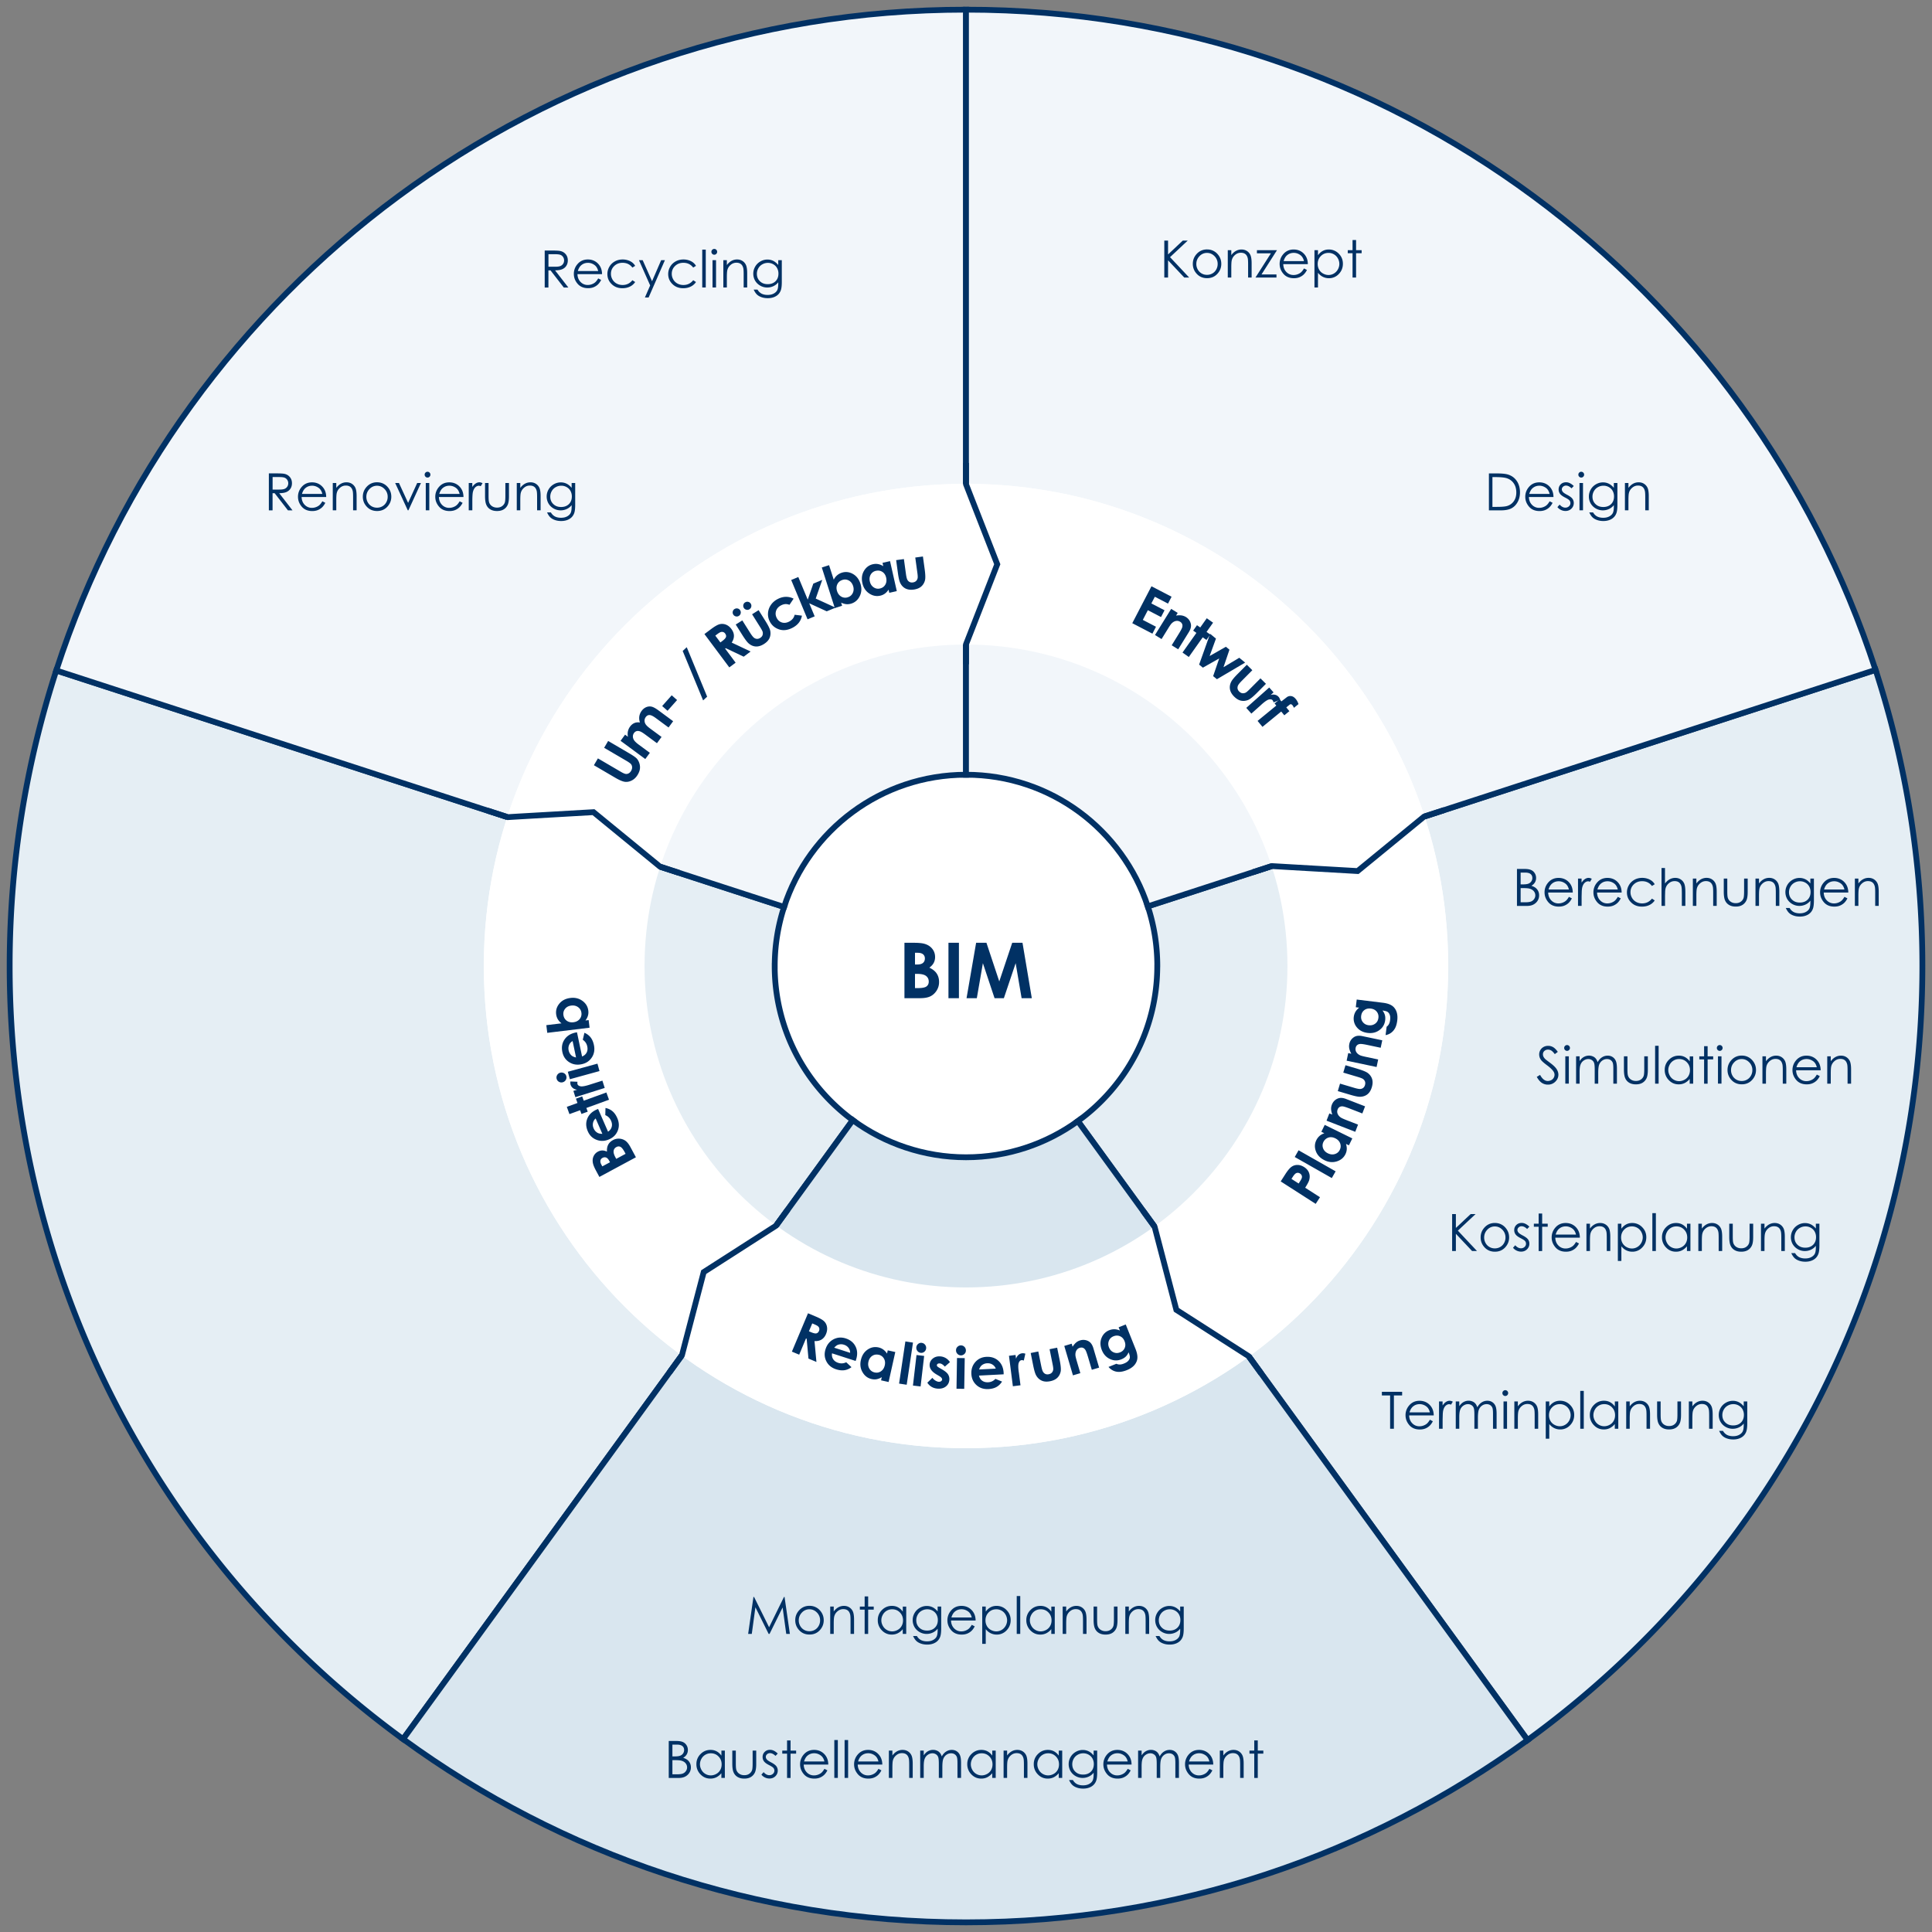 <svg xmlns="http://www.w3.org/2000/svg" xmlns:xlink="http://www.w3.org/1999/xlink" width="500" height="500" xmlns:v="https://vecta.io/nano"><rect width="100%" height="100%" fill="#808080" stroke="none"/><g stroke="#013164" stroke-miterlimit="10" stroke-width="1.5"><path d="M173.25 182.32h179.13v141.44H173.25z" fill="#fff"/><path d="M200.5 250a49.18 49.18 0 0 1 2.42-15.28l-188.36-61.2C6.74 197.61 2.5 223.31 2.5 250c0 82.22 40.11 155.07 101.81 200.08l116.38-160.19c-12.25-9.01-20.2-23.52-20.2-39.89zm99 0c0 16.53-8.11 31.15-20.55 40.14l116.39 160.19c61.91-44.99 102.17-117.95 102.17-200.34 0-26.75-4.26-52.5-12.11-76.63l-188.35 61.2c1.59 4.86 2.46 10.04 2.46 15.43z" fill="#e5eef4"/><path d="M278.95 290.14c-8.14 5.88-18.13 9.36-28.95 9.36s-21.1-3.57-29.3-9.61L104.32 450.08c40.87 29.81 91.22 47.42 145.69 47.42s104.52-17.51 145.33-47.16L278.95 290.15z" fill="#d9e6ef"/><g fill="#f2f6fa"><path d="M202.92 234.72C209.36 214.86 228 200.5 250 200.5V2.5C140 2.5 46.78 74.26 14.56 173.52l188.35 61.2z"/><path d="M250 200.5c21.95 0 40.55 14.29 47.04 34.07l188.35-61.2C453.12 74.19 359.94 2.5 250 2.5v198z"/></g></g><path d="M234.07 258.33v-14.34h2.25c1.31 0 2.26.08 2.87.25.86.23 1.54.65 2.05 1.27s.76 1.35.76 2.18a3.21 3.21 0 0 1-.35 1.49c-.23.45-.61.86-1.13 1.25.87.41 1.51.92 1.91 1.54.4.61.6 1.34.6 2.18s-.21 1.54-.62 2.2c-.42.66-.95 1.16-1.61 1.49s-1.56.49-2.72.49h-4.02zm2.73-11.74v3.02h.6c.67 0 1.16-.14 1.48-.42s.48-.66.48-1.14c0-.45-.15-.8-.46-1.07-.31-.26-.77-.4-1.4-.4h-.7zm0 5.46v3.67h.68c1.13 0 1.9-.14 2.29-.43s.59-.7.59-1.25c0-.62-.23-1.1-.69-1.46s-1.23-.54-2.31-.54h-.57zm8.66-8.06h2.71v14.34h-2.71v-14.34zm7.17 0h2.66l3.32 10 3.35-10h2.66l2.41 14.34h-2.64l-1.54-9.06-3.05 9.06h-2.41l-3.02-9.06-1.57 9.06h-2.66l2.48-14.34z" fill="#013164"/><g fill="#fff"><path d="M250 125.21c-68.92 0-124.79 55.87-124.79 124.79S181.08 374.79 250 374.79 374.79 318.92 374.79 250 318.92 125.21 250 125.21zm0 207.98c-45.95 0-83.19-37.25-83.19-83.19s37.25-83.19 83.19-83.19 83.19 37.25 83.19 83.19-37.25 83.19-83.19 83.19z"/><path d="M250 125.21c-68.92 0-124.79 55.87-124.79 124.79S181.08 374.79 250 374.79 374.79 318.92 374.79 250 318.92 125.21 250 125.21zm0 220.46c-52.84 0-95.67-42.83-95.67-95.67s42.83-95.67 95.67-95.67 95.67 42.83 95.67 95.67-42.83 95.67-95.67 95.67z"/></g><g fill="#013164"><path d="M164.59 299.49l-9.47 5.1-.8-1.49c-.47-.86-.75-1.53-.85-1.98-.15-.65-.12-1.25.11-1.8a2.55 2.55 0 0 1 1.17-1.28 2.49 2.49 0 0 1 1.1-.3c.38 0 .79.09 1.23.3-.04-.72.07-1.32.33-1.81.26-.48.67-.88 1.22-1.17.53-.29 1.09-.41 1.68-.37a2.95 2.95 0 0 1 1.55.54c.45.32.88.86 1.29 1.62l1.43 2.66zm-8.72 2.37l2-1.07-.21-.39c-.24-.44-.5-.72-.8-.83s-.61-.08-.93.09c-.3.16-.48.39-.54.68-.06.3.01.65.24 1.06l.25.46zm3.6-1.94l2.43-1.31-.24-.45c-.4-.75-.77-1.2-1.1-1.36s-.67-.14-1.03.05c-.41.22-.65.54-.72.98-.07.43.08 1 .47 1.71l.2.37zM154.79 287l2.57 5.88c.48-.31.79-.72.94-1.22s.09-1.04-.16-1.61c-.3-.68-.79-1.17-1.49-1.45l.05-1.86c.71.15 1.32.43 1.81.85.5.42.9 1 1.23 1.74.5 1.14.55 2.23.14 3.27-.41 1.03-1.15 1.79-2.24 2.26-1.11.49-2.19.53-3.24.13s-1.81-1.13-2.28-2.22c-.5-1.15-.54-2.24-.12-3.28s1.23-1.82 2.44-2.35l.35-.15zm-.64 2.46c-.35.3-.58.68-.68 1.15s-.05.94.16 1.41c.22.51.56.9 1.02 1.16.28.16.7.25 1.24.26l-1.73-3.97zm-6.78-1.13l-.68-1.88 2.76-1-.4-1.11 1.62-.59.4 1.11 5.86-2.13.68 1.88-5.86 2.13.35.96-1.62.59-.35-.96-2.76 1zm1.54-4.38l-.52-1.63.96-.3c-.43-.06-.79-.2-1.08-.43a1.76 1.76 0 0 1-.6-.87c-.08-.25-.09-.52-.05-.84l1.83.08c-.04.26-.04.46 0 .6.09.29.35.48.78.57s1.17-.04 2.23-.37l.37-.12 3.07-.97.6 1.89-7.59 2.39zm-4.85-4.75c-.09-.34-.05-.66.13-.97a1.28 1.28 0 0 1 .79-.61 1.29 1.29 0 0 1 .98.12 1.2 1.2 0 0 1 .6.76 1.25 1.25 0 0 1-.13.98 1.3 1.3 0 0 1-.8.61c-.34.09-.66.05-.97-.12s-.5-.43-.6-.77zm3.42.1l-.53-1.93 7.67-2.1.53 1.92-7.67 2.11zm1.84-12.15l1.32 6.27c.53-.21.92-.54 1.17-1s.3-1 .17-1.61c-.15-.73-.54-1.3-1.16-1.72l.43-1.81c.67.29 1.2.69 1.6 1.2s.68 1.16.85 1.95c.26 1.22.08 2.3-.53 3.23s-1.49 1.52-2.65 1.76c-1.19.25-2.25.08-3.2-.52s-1.54-1.48-1.78-2.63c-.26-1.23-.08-2.31.55-3.24.62-.93 1.58-1.54 2.87-1.81l.37-.07zm-1.13 2.28c-.41.22-.71.55-.9.99s-.23.91-.13 1.41c.12.54.37.99.76 1.34.25.22.63.39 1.16.5l-.89-4.24zm-6.8-4.12l3.92-.47c-.4-.31-.72-.67-.95-1.06s-.37-.83-.43-1.3c-.12-1.03.16-1.95.85-2.77s1.65-1.3 2.87-1.44c1.18-.14 2.2.11 3.09.76s1.38 1.49 1.51 2.51c.06.46.03.89-.09 1.3-.11.41-.33.83-.65 1.26l.83-.1.24 1.97-10.95 1.33-.24-1.97zm4.42-2.65c.08.62.35 1.12.83 1.48s1.06.5 1.74.42c.7-.08 1.24-.36 1.63-.82.38-.46.54-1.01.46-1.63-.07-.6-.36-1.09-.85-1.45s-1.08-.5-1.76-.42-1.21.35-1.59.81-.54 1-.46 1.62zm63.29 77.21l2 .84c1.1.46 1.83.88 2.22 1.28.38.39.62.87.71 1.45.09.57 0 1.17-.25 1.79-.27.65-.66 1.13-1.16 1.44s-1.11.44-1.83.4l.5 5.4-2.06-.87-.47-5.14-.17-.07-1.76 4.2-1.89-.79 4.17-9.92zm.26 4.67l.59.25c.6.25 1.05.35 1.34.28s.52-.28.67-.64a1.1 1.1 0 0 0 .07-.64c-.04-.21-.15-.38-.31-.53s-.49-.33-.99-.54l-.52-.22-.86 2.04zm12.07 7.67l-6.1-1.97c-.09.57.01 1.07.29 1.51s.72.76 1.31.95a2.66 2.66 0 0 0 2.07-.15l1.36 1.27c-.58.44-1.19.7-1.84.79-.64.09-1.35.01-2.11-.23-1.19-.38-2.03-1.07-2.54-2.06s-.58-2.05-.21-3.18c.37-1.16 1.05-1.99 2.04-2.52.99-.52 2.05-.6 3.17-.24 1.19.38 2.04 1.08 2.54 2.08s.55 2.13.15 3.39l-.12.36zm-1.42-2.11a2.03 2.03 0 0 0-.41-1.27c-.28-.38-.67-.65-1.16-.81-.53-.17-1.04-.17-1.54 0-.31.1-.65.36-1.01.76l4.12 1.33zm9.74-.63l1.95.43-1.73 7.76-1.95-.43.18-.82a3.97 3.97 0 0 1-1.32.53c-.42.08-.85.06-1.3-.04-1-.22-1.78-.8-2.34-1.75-.56-.94-.71-1.99-.45-3.15.27-1.2.84-2.1 1.72-2.71s1.82-.8 2.84-.58c.47.1.88.29 1.25.56s.69.62.96 1.04l.19-.86zm-2.4 1.14c-.6-.13-1.15-.03-1.64.3-.49.34-.81.84-.96 1.5-.15.67-.07 1.27.24 1.79a2.02 2.02 0 0 0 1.35.98c.61.14 1.17.04 1.66-.3.5-.34.82-.85.98-1.54.15-.68.07-1.27-.24-1.78s-.77-.83-1.39-.97zm6.96-3.45l1.97.3-1.63 10.91-1.97-.3 1.63-10.91zm2.88 3.52l1.98.23-.92 7.9-1.98-.23.92-7.9zm1.37-3.14c.35.04.63.2.85.48a1.27 1.27 0 0 1 .27.96 1.26 1.26 0 0 1-.47.86 1.2 1.2 0 0 1-.93.27 1.21 1.21 0 0 1-.86-.49c-.22-.29-.31-.61-.27-.97a1.24 1.24 0 0 1 .47-.85 1.21 1.21 0 0 1 .93-.27zm7.27 4.99l-1.31 1.15c-.47-.53-.91-.81-1.32-.83-.22-.01-.4.02-.53.11s-.2.2-.21.34a.47.47 0 0 0 .1.3c.07.09.26.23.57.41l.71.41c.74.43 1.25.85 1.51 1.26a2.25 2.25 0 0 1 .34 1.41c-.05.71-.34 1.28-.89 1.72s-1.26.63-2.13.57c-1.16-.08-2.05-.59-2.68-1.54l1.31-1.26c.22.29.48.53.78.71s.58.29.82.31c.26.02.48-.03.65-.15s.26-.26.27-.42c.02-.31-.25-.62-.81-.95l-.65-.38c-1.24-.73-1.83-1.58-1.77-2.56.04-.63.32-1.15.83-1.56s1.15-.6 1.9-.55c.52.03.99.18 1.43.43a3.31 3.31 0 0 1 1.09 1.05zm2.89-4.34c.35 0 .65.14.89.39s.37.57.36.93c0 .36-.13.66-.39.9s-.55.37-.9.36c-.35 0-.66-.14-.9-.4a1.25 1.25 0 0 1-.36-.94c0-.35.13-.65.39-.89.25-.24.55-.36.9-.36zm-1.05 3.26l2 .03-.13 7.95-2-.03.13-7.95zm12.09 4.22l-6.4.33c.12.56.39 1 .81 1.31s.94.45 1.56.42a2.65 2.65 0 0 0 1.88-.88l1.72.7c-.39.62-.87 1.08-1.44 1.4s-1.26.49-2.06.54c-1.25.07-2.28-.28-3.11-1.02-.82-.75-1.27-1.71-1.33-2.89-.06-1.21.28-2.24 1.02-3.08s1.7-1.29 2.88-1.35c1.25-.06 2.29.28 3.11 1.04.83.76 1.27 1.8 1.34 3.11v.38zm-2.06-1.47c-.15-.44-.43-.78-.83-1.04s-.86-.37-1.37-.35a2.4 2.4 0 0 0-1.44.54c-.25.21-.48.56-.68 1.07l4.32-.22zm3.42-3.32l1.7-.22.13.99a2.13 2.13 0 0 1 .62-.99c.28-.25.6-.39.96-.43.26-.03.53 0 .83.1l-.4 1.78c-.25-.09-.45-.12-.6-.1-.3.04-.54.26-.7.67-.16.4-.17 1.16-.03 2.26l.06.38.41 3.19-1.97.25-1.01-7.89zm5.61-.72l1.98-.4.76 3.76c.15.73.3 1.23.46 1.49s.36.45.62.57c.25.11.54.14.87.07s.59-.2.78-.4.32-.46.37-.79c.04-.24-.02-.73-.17-1.47l-.77-3.82 1.96-.39.67 3.3c.27 1.36.35 2.32.24 2.86-.14.67-.43 1.21-.88 1.64s-1.06.72-1.85.88c-.86.17-1.59.12-2.19-.16-.61-.28-1.08-.73-1.44-1.37-.25-.44-.5-1.29-.75-2.53l-.65-3.25zm8.71-1.84l1.91-.57.23.78c.33-.49.64-.86.95-1.11a2.77 2.77 0 0 1 1.02-.53 2.75 2.75 0 0 1 2.16.22c.58.32.99.92 1.25 1.79l1.49 5.04-1.89.56-.99-3.34c-.27-.91-.49-1.5-.66-1.78-.17-.27-.38-.46-.63-.56s-.52-.1-.82-.01a1.44 1.44 0 0 0-.88.68c-.2.34-.29.76-.26 1.25.01.25.14.78.37 1.57l.9 3.06-1.91.57-2.25-7.63zm14.05-4.81l1.85-.74 2.53 6.33c.5 1.25.62 2.27.35 3.06-.36 1.07-1.21 1.87-2.57 2.42-.72.29-1.37.44-1.93.46s-1.09-.08-1.57-.3-.9-.54-1.27-.98l2.04-.82a1.85 1.85 0 0 0 .89.19c.33 0 .69-.09 1.08-.25.5-.2.87-.44 1.11-.71.24-.28.38-.56.4-.85.03-.29-.08-.74-.32-1.34-.2.46-.44.83-.74 1.11-.3.29-.68.52-1.13.7-.99.4-1.97.38-2.94-.07s-1.67-1.21-2.11-2.3c-.47-1.17-.48-2.26-.04-3.26a3.45 3.45 0 0 1 1.96-1.9 3.49 3.49 0 0 1 1.3-.25c.44 0 .92.11 1.45.31l-.33-.81zm-1.3 2.31c-.58.23-.99.62-1.21 1.17-.22.54-.22 1.11.02 1.71.25.62.64 1.04 1.19 1.28s1.11.24 1.7 0c.57-.23.97-.61 1.19-1.15s.2-1.11-.05-1.74c-.25-.62-.63-1.04-1.16-1.27s-1.09-.23-1.68 0zm9.8-194.1l5.21 2.71-.92 1.78-3.41-1.77-.9 1.73 3.41 1.77-.91 1.75-3.41-1.77-1.3 2.51 3.41 1.77-.93 1.79-5.21-2.71 4.96-9.54zm5.1 5.85l1.7 1.05-.43.69c.59-.09 1.07-.09 1.47-.03.39.07.75.2 1.08.4.67.42 1.09 1 1.27 1.76.15.64-.02 1.35-.5 2.13l-2.77 4.47-1.68-1.04 1.83-2.96c.5-.81.8-1.37.89-1.67s.09-.59 0-.84a1.19 1.19 0 0 0-.54-.62 1.47 1.47 0 0 0-1.1-.2c-.39.08-.76.29-1.1.64-.18.18-.49.62-.92 1.33l-1.68 2.71-1.7-1.05 4.19-6.76zm9.22 2.43l1.63 1.15-1.69 2.39.97.68-.99 1.4-.97-.68-3.6 5.09-1.63-1.15 3.6-5.09-.84-.59.99-1.4.84.59 1.69-2.39z"/><path d="M313.18 164.03l1.51 1.24-1.64 4.51 4.21-2.4.92.76-1.54 4.53 4.08-2.44 1.52 1.25-7.3 4.3-.98-.8 1.57-4.58-4.23 2.39-.97-.79 2.84-7.96zm9.49 8l1.43 1.42-2.7 2.72c-.53.53-.85.93-.99 1.21a1.43 1.43 0 0 0-.13.83c.05.27.19.53.43.76s.49.38.77.43.56 0 .86-.13c.22-.1.6-.42 1.12-.95l2.75-2.76 1.42 1.41-2.38 2.39c-.98.98-1.73 1.58-2.24 1.79-.63.25-1.25.31-1.85.18s-1.19-.48-1.76-1.05c-.62-.62-.98-1.25-1.09-1.91s0-1.31.34-1.96c.23-.45.79-1.13 1.69-2.03l2.34-2.35zm5.79 5.88l1.14 1.28-.75.67c.42-.12.81-.14 1.16-.05.36.09.66.28.9.55.17.19.3.44.39.74l-1.7.68c-.07-.25-.15-.43-.25-.55-.2-.23-.52-.3-.94-.2-.42.09-1.05.51-1.88 1.25l-.28.26-2.4 2.14-1.32-1.48 5.95-5.28z"/><path d="M331.17 180.97l.45.55 1.46-1.13c.37-.24.76-.31 1.16-.23s.78.34 1.14.79c.26.32.49.74.67 1.27l-1.18.96a3.46 3.46 0 0 0-.35-.63c-.15-.18-.29-.28-.44-.3-.11-.01-.25.05-.42.2l-.77.62.8.98-1.31 1.07-.8-.98-4.85 3.97-1.27-1.54 4.85-3.97-.45-.55 1.31-1.07zm.28 124.77l1.17-1.83c.63-.99 1.18-1.64 1.65-1.96a2.57 2.57 0 0 1 1.55-.46c.57 0 1.14.2 1.71.56.63.41 1.05.91 1.26 1.51s.21 1.23.01 1.91c-.12.39-.46 1.03-1.02 1.91l3.83 2.46-1.11 1.72-9.05-5.81zm4.64.55l.35-.55c.28-.43.44-.75.48-.96a.91.91 0 0 0-.05-.59c-.08-.19-.22-.35-.42-.48-.35-.22-.69-.25-1.03-.08-.25.12-.54.45-.88.98l-.31.49 1.86 1.19zm-1.01-6.86l.99-1.74 9.59 5.45-.99 1.74-9.59-5.45zm6.88-6.52l.88-1.79 7.14 3.5-.88 1.79-.76-.37c.16.51.23.98.2 1.41s-.14.84-.34 1.25c-.45.92-1.2 1.54-2.25 1.87-1.05.32-2.1.22-3.16-.3-1.1-.54-1.85-1.31-2.23-2.31s-.35-1.96.11-2.89a3.47 3.47 0 0 1 .83-1.09c.34-.3.76-.53 1.24-.69l-.79-.39zm.55 2.61a2.03 2.03 0 0 0-.09 1.67c.21.56.62.99 1.24 1.29s1.22.37 1.8.19 1.01-.54 1.27-1.08c.28-.56.31-1.13.1-1.69s-.63-1-1.27-1.31c-.62-.3-1.22-.37-1.78-.18a2.15 2.15 0 0 0-1.27 1.12zm.8-5.51l.72-1.86.76.3c-.19-.56-.29-1.04-.3-1.44s.06-.77.2-1.13c.29-.73.78-1.26 1.5-1.57.6-.26 1.33-.23 2.19.11l4.9 1.9-.71 1.84-3.25-1.26c-.89-.34-1.49-.53-1.81-.57-.32-.03-.6.02-.82.16-.23.14-.4.35-.51.64a1.45 1.45 0 0 0 0 1.12c.15.37.42.69.83.97.21.14.7.37 1.47.67l2.98 1.16-.72 1.86-7.42-2.88zm2.91-7.64l.58-1.93 3.67 1.09c.71.21 1.23.31 1.53.3.31-.02.57-.11.79-.28s.38-.42.47-.74.1-.61.01-.88-.26-.5-.52-.69c-.2-.15-.65-.32-1.37-.54l-3.74-1.11.57-1.91 3.23.96c1.33.4 2.21.77 2.64 1.13.52.43.87.95 1.04 1.54.17.6.14 1.28-.09 2.05-.25.84-.64 1.46-1.16 1.86s-1.16.61-1.89.62c-.51.01-1.37-.16-2.59-.53l-3.17-.94zm2.29-7.88l.41-1.95.8.17c-.28-.52-.46-.98-.53-1.37s-.07-.77.01-1.15a2.71 2.71 0 0 1 1.22-1.79c.55-.36 1.28-.44 2.17-.25l5.14 1.08-.41 1.93-3.41-.72c-.93-.2-1.55-.28-1.88-.26-.32.02-.59.12-.79.29a1.22 1.22 0 0 0-.4.72 1.5 1.5 0 0 0 .18 1.1c.21.34.53.61.97.82.23.11.75.25 1.56.42l3.12.66-.41 1.95-7.78-1.64zm2.37-13.84l.24-1.97 6.76.83c1.34.16 2.28.55 2.85 1.17.76.83 1.05 1.96.88 3.42-.1.77-.27 1.41-.53 1.92-.26.5-.6.91-1.02 1.23s-.91.53-1.47.64l.27-2.18c.25-.17.44-.39.6-.69.15-.29.25-.64.3-1.06.07-.53.04-.97-.09-1.31-.12-.34-.31-.6-.55-.76-.24-.17-.69-.29-1.33-.37.31.39.51.79.62 1.19s.13.84.07 1.33c-.13 1.06-.62 1.91-1.48 2.54-.85.64-1.87.88-3.04.74-1.25-.15-2.21-.67-2.88-1.53a3.5 3.5 0 0 1-.72-2.64 3.46 3.46 0 0 1 .41-1.26c.22-.38.54-.75.97-1.11l-.87-.11zm1.39 2.26c-.08.62.07 1.17.44 1.62.37.46.87.73 1.5.8.66.08 1.22-.06 1.7-.42s.75-.86.82-1.49c.08-.61-.07-1.15-.43-1.6s-.88-.72-1.54-.8-1.22.05-1.68.4-.73.84-.81 1.48zM153.7 198.04l1.04-1.77 6 3.51c.52.3.91.47 1.18.51s.53-.01.78-.15c.25-.13.46-.35.63-.64.18-.31.27-.62.26-.93a1.32 1.32 0 0 0-.27-.79c-.17-.22-.57-.5-1.19-.87l-5.78-3.38 1.04-1.77 5.53 3.24c.93.55 1.55.98 1.85 1.29.3.32.53.72.69 1.22.16.49.21.98.15 1.46s-.25.98-.55 1.49c-.39.67-.89 1.17-1.49 1.49s-1.2.45-1.79.39-1.44-.41-2.55-1.06l-5.53-3.24zm6.89-6.3l1.18-1.61.74.54c-.1-.5-.1-.97 0-1.42a3.16 3.16 0 0 1 .59-1.26c.3-.4.66-.69 1.09-.87s.91-.22 1.43-.14a3.29 3.29 0 0 1-.17-1.57c.08-.52.28-.99.6-1.43.34-.46.74-.78 1.2-.97s.93-.23 1.38-.13 1.06.43 1.83 1l3.75 2.77-1.19 1.62-3.25-2.4c-.73-.54-1.28-.81-1.67-.82s-.72.17-.98.53c-.2.27-.31.58-.31.91a1.71 1.71 0 0 0 .29.96c.2.31.6.69 1.22 1.14l2.89 2.13-1.19 1.62-3.1-2.29c-.57-.42-1.02-.69-1.34-.79s-.6-.12-.85-.04-.46.23-.64.47c-.2.27-.3.57-.3.9s.1.66.31.98.62.71 1.23 1.16l2.85 2.1-1.18 1.61-6.4-4.72zm10.78-9.02l2.47-2.78 1.39 1.23-2.47 2.78-1.39-1.23zm10.6-1.45l-5.29-12.8 1.05-.97 5.28 12.8-1.04.96zm.33-17.17l1.74-1.3c.95-.71 1.69-1.13 2.23-1.26a2.63 2.63 0 0 1 1.61.12c.54.21 1.01.59 1.41 1.13.42.57.64 1.14.65 1.73.01.58-.18 1.18-.58 1.78l4.9 2.31-1.79 1.34-4.66-2.21-.15.11 2.72 3.65-1.64 1.22-6.43-8.62zm4.15 2.15l.51-.38c.52-.39.83-.73.92-1.01s.02-.58-.21-.9c-.14-.19-.31-.32-.51-.38a1.01 1.01 0 0 0-.62 0c-.21.06-.53.25-.97.58l-.45.34 1.32 1.77zm3.66-8.63a1.01 1.01 0 0 1 .79-.14c.28.06.5.22.65.46a1.01 1.01 0 0 1 .14.79c-.06.28-.22.5-.47.66-.24.15-.51.2-.79.13-.28-.06-.5-.22-.66-.47-.15-.24-.2-.51-.13-.79s.22-.5.46-.65zm.29 4.01l1.71-1.07 2.04 3.24c.4.63.72 1.04.96 1.23a1.39 1.39 0 0 0 .78.31c.28.01.56-.07.84-.24.28-.18.48-.39.59-.65s.13-.55.07-.87c-.05-.24-.28-.67-.68-1.31l-2.07-3.3 1.69-1.06 1.79 2.85c.74 1.18 1.15 2.04 1.24 2.59.1.67.03 1.29-.24 1.85-.26.56-.74 1.05-1.42 1.48-.74.46-1.44.67-2.1.63s-1.27-.3-1.83-.78c-.39-.33-.92-1.03-1.6-2.1l-1.76-2.8zm2.45-5.73a1.01 1.01 0 0 1 .79-.14c.28.06.5.22.65.46a1.01 1.01 0 0 1 .14.79c-.06.28-.22.5-.47.66-.24.15-.51.2-.79.13a1.05 1.05 0 0 1-.66-.47c-.15-.24-.2-.51-.13-.79.06-.28.22-.5.46-.65zm12.53-.96l-1.06 1.58c-.43-.15-.81-.21-1.13-.18s-.68.14-1.04.32c-.66.34-1.1.82-1.3 1.43s-.15 1.22.17 1.84c.31.6.76.99 1.35 1.17s1.21.1 1.85-.23c.79-.41 1.27-1 1.43-1.77l1.89.23c-.25 1.38-1.06 2.42-2.44 3.14-1.24.64-2.41.78-3.49.41s-1.88-1.05-2.39-2.04c-.35-.68-.51-1.4-.46-2.16s.29-1.45.73-2.1 1.04-1.17 1.8-1.56c.7-.36 1.4-.55 2.11-.56.7 0 1.37.15 1.99.48zm-.62-4.84l1.84-.77 2.44 5.86 1.45-4.16 2.31-.96-1.69 4.84 5.14 2.35-2.29.95-4.53-2.08 1.41 3.38-1.84.77-4.24-10.18z"/><path d="M214.56 146.26l1.21 3.76c.23-.45.52-.83.87-1.13s.74-.52 1.2-.67c.99-.32 1.95-.21 2.88.31s1.59 1.37 1.96 2.54c.36 1.13.31 2.19-.16 3.17-.47.99-1.2 1.64-2.18 1.96-.44.14-.87.19-1.29.16-.43-.04-.88-.17-1.37-.4l.26.8-1.89.61-3.37-10.5 1.89-.61zm3.44 3.84c-.6.19-1.03.56-1.29 1.09s-.29 1.13-.08 1.79c.22.67.59 1.15 1.12 1.44a2.03 2.03 0 0 0 1.69.14c.58-.19 1-.55 1.26-1.1s.29-1.15.08-1.81c-.21-.65-.58-1.12-1.1-1.41s-1.08-.34-1.68-.15zm10.39-4.44l1.95-.44 1.75 7.76-1.95.44-.18-.82c-.3.45-.62.79-.97 1.04a3.2 3.2 0 0 1-1.19.52c-1 .23-1.96.03-2.86-.58-.91-.61-1.49-1.5-1.75-2.65-.27-1.2-.14-2.26.4-3.18s1.31-1.5 2.32-1.73c.47-.1.92-.12 1.37-.03a3.61 3.61 0 0 1 1.31.54l-.19-.86zm-1.69 2.06c-.6.14-1.05.46-1.36.98-.3.52-.38 1.11-.23 1.77.15.67.48 1.18.98 1.52a1.99 1.99 0 0 0 1.64.31c.61-.14 1.07-.46 1.38-.98s.38-1.12.23-1.81c-.15-.68-.48-1.18-.97-1.5s-1.05-.42-1.67-.28zm5.23-2.76l2-.27.52 3.8c.1.74.22 1.25.36 1.52s.34.47.58.6a1.37 1.37 0 0 0 .86.12c.33-.04.6-.16.81-.35s.35-.44.42-.76c.05-.24.03-.73-.08-1.47l-.53-3.86 1.98-.27.46 3.34c.19 1.38.21 2.33.06 2.87-.18.65-.51 1.18-.98 1.58s-1.11.66-1.9.77c-.86.12-1.59.02-2.18-.29s-1.04-.8-1.35-1.46c-.22-.46-.42-1.32-.59-2.58l-.45-3.28z"/></g><path d="M250 171.92v-5.17l1.8-4.6 6.29-16.12-6.82-17.45-1.27-3.27v-5.5m74.22 105.93l4.92-1.6 4.93.29 17.28 1 14.49-11.87 2.71-2.22 5.24-1.7m-78.02 103.65l3.04 4.18 1.25 4.78 4.38 16.74 15.77 10.11 2.95 1.89 3.24 4.46m-122.52-42.42l-3.04 4.18-4.16 2.67-14.56 9.34-4.75 18.13-.88 3.38-3.24 4.46m2.47-129.31l-4.92-1.6-3.82-3.13-13.38-10.96-18.71 1.08-3.49.21-5.24-1.7" fill="#fff" stroke="#013164" stroke-miterlimit="10" stroke-width="1.5"/><g fill="#013164"><use xlink:href="#B"/><use xlink:href="#C"/><use xlink:href="#D"/><path d="M165.36,67.33h.96l2.43,5.45,2.36-5.45h.97l-4.22,9.66h-.96l1.36-3.12-2.9-6.54Z"/><use xlink:href="#D" x="15.74"/><path d="M181.74,64.6h.91v9.8h-.91v-9.8Z"/><use xlink:href="#E"/><use xlink:href="#F"/><use xlink:href="#G"/><use xlink:href="#B" x="-71.39" y="57.67"/><use xlink:href="#C" x="-71.39" y="57.68"/><use xlink:href="#H"/><use xlink:href="#I"/><path d="M102.28,125h.97l2.37,5.15,2.35-5.15h.97l-3.24,7.07h-.17l-3.26-7.07Z"/><use xlink:href="#J"/><use xlink:href="#C" x="-35.86" y="57.68"/><path d="M121.3 125h.93v1.03c.28-.41.57-.71.88-.91s.63-.3.96-.3c.25 0 .52.08.81.24l-.47.77c-.19-.08-.35-.12-.48-.12-.3 0-.6.12-.88.37s-.5.64-.64 1.16c-.11.4-.17 1.22-.17 2.44v2.39h-.93V125zm4.23 0h.91v3.3c0 .81.04 1.36.13 1.66a1.86 1.86 0 0 0 .75 1.03c.37.25.8.38 1.31.38s.94-.12 1.29-.37c.35-.24.6-.57.73-.96.09-.27.14-.85.14-1.74V125h.93v3.47c0 .97-.11 1.71-.34 2.2s-.57.88-1.03 1.16-1.03.42-1.72.42-1.26-.14-1.73-.42-.81-.67-1.03-1.17c-.23-.5-.34-1.25-.34-2.26v-3.41zm8.21 0h.91v1.27c.36-.49.77-.85 1.21-1.09a2.96 2.96 0 0 1 1.44-.36c.52 0 1 .13 1.41.4s.71.63.91 1.09c.19.45.29 1.16.29 2.12v3.64H139v-3.37c0-.81-.03-1.36-.1-1.63-.11-.47-.31-.82-.61-1.06s-.69-.35-1.17-.35c-.55 0-1.04.18-1.48.55s-.72.81-.86 1.35c-.09.35-.13.99-.13 1.92v2.59h-.91V125z"/><use xlink:href="#G" x="-53.47" y="57.67"/><path d="M301.32,62.26h.97v3.59l3.82-3.59h1.28l-4.59,4.29,4.95,5.27h-1.27l-4.19-4.45v4.45h-.97v-9.56Z"/><use xlink:href="#I" x="214.8" y="-60.26"/><use xlink:href="#F" x="130.55" y="-2.58"/><path d="M325.29,64.75h5.19l-4,6.27h3.87v.81h-5.44l4-6.27h-3.62v-.8Z"/><use xlink:href="#C" x="182.66" y="-2.58"/><path d="M340.18 64.75h.91v1.3c.36-.49.77-.86 1.24-1.11s.99-.37 1.56-.37a3.52 3.52 0 0 1 2.58 1.08c.72.72 1.07 1.59 1.07 2.61s-.35 1.92-1.06 2.65a3.43 3.43 0 0 1-2.56 1.09 3.49 3.49 0 0 1-1.55-.35c-.47-.23-.9-.58-1.28-1.05v3.8h-.91v-9.66zm3.64.7c-.79 0-1.45.27-1.99.82s-.81 1.23-.81 2.05c0 .54.12 1.02.36 1.45a2.59 2.59 0 0 0 1.03 1.02c.45.25.92.38 1.42.38a2.68 2.68 0 0 0 1.38-.38c.43-.25.77-.61 1.03-1.06.25-.45.38-.93.38-1.43s-.13-.98-.38-1.43a2.71 2.71 0 0 0-1.02-1.05 2.74 2.74 0 0 0-1.4-.37zm6.22-3.33h.91v2.63h1.44v.79h-1.44v6.29h-.91v-6.29h-1.24v-.79h1.24v-2.63zm35.29 69.96v-9.56h1.98c1.43 0 2.47.11 3.11.34.93.32 1.65.89 2.17 1.69s.78 1.76.78 2.87c0 .96-.21 1.8-.62 2.53s-.95 1.27-1.61 1.61c-.66.35-1.59.52-2.78.52h-3.04zm.92-.9h1.1c1.32 0 2.24-.08 2.75-.25.72-.23 1.28-.65 1.7-1.26s.62-1.35.62-2.23c0-.92-.22-1.71-.67-2.36s-1.07-1.1-1.87-1.34c-.6-.18-1.58-.27-2.96-.27h-.68v7.72z"/><use xlink:href="#C" x="246.23" y="57.68"/><use xlink:href="#K"/><use xlink:href="#J" x="298.58"/><use xlink:href="#G" x="216.25" y="57.67"/><use xlink:href="#H" x="334.41"/><use xlink:href="#L"/><use xlink:href="#C" x="251.22" y="160.05"/><use xlink:href="#M"/><use xlink:href="#C" x="263.87" y="160.05"/><use xlink:href="#D" x="263.86" y="160.04"/><path d="M429.99 224.64h.91v4c.37-.49.77-.85 1.22-1.09s.92-.36 1.44-.36 1 .13 1.41.4.71.63.91 1.08c.19.45.29 1.16.29 2.13v3.64h-.91v-3.37c0-.81-.03-1.36-.1-1.63-.11-.47-.32-.82-.61-1.06-.3-.24-.69-.35-1.17-.35-.55 0-1.04.18-1.48.55s-.72.81-.86 1.35c-.09.35-.13.99-.13 1.92v2.59H430v-9.8z"/><use xlink:href="#F" x="250.91" y="160.04"/><use xlink:href="#N"/><use xlink:href="#F" x="267.12" y="160.04"/><path d="M468.53 227.37h.91V233c0 .99-.09 1.72-.26 2.18-.24.65-.65 1.15-1.24 1.5s-1.3.53-2.13.53c-.61 0-1.15-.09-1.63-.26s-.88-.4-1.18-.69-.58-.71-.84-1.27h.99c.27.47.62.81 1.04 1.04.43.22.95.34 1.58.34s1.14-.12 1.57-.35.73-.52.91-.87.27-.92.27-1.69v-.36c-.34.43-.76.77-1.26 1-.49.23-1.02.35-1.57.35a3.68 3.68 0 0 1-1.83-.48c-.57-.32-1.01-.76-1.33-1.3a3.61 3.61 0 0 1-.47-1.8c0-.65.16-1.26.49-1.83s.78-1.01 1.35-1.34a3.58 3.58 0 0 1 1.82-.49c.53 0 1.02.11 1.48.33s.9.58 1.32 1.08v-1.23zm-2.68.7c-.52 0-.99.12-1.44.37a2.64 2.64 0 0 0-1.04 1.03 2.86 2.86 0 0 0-.38 1.43c0 .78.26 1.42.78 1.92.52.51 1.19.76 2.02.76s1.51-.25 2.02-.75.76-1.16.76-1.98a2.94 2.94 0 0 0-.35-1.43c-.23-.42-.57-.75-.99-.99-.43-.24-.89-.36-1.38-.36z"/><use xlink:href="#C" x="322.53" y="160.05"/><use xlink:href="#F" x="292.84" y="160.04"/><path d="M397.76 278.67l.81-.49c.57 1.05 1.23 1.58 1.98 1.58.32 0 .62-.08.9-.22a1.49 1.49 0 0 0 .64-.6 1.53 1.53 0 0 0 .22-.8c0-.32-.11-.63-.33-.94-.3-.42-.84-.94-1.64-1.53-.8-.6-1.29-1.04-1.49-1.31a2.38 2.38 0 0 1-.51-1.46 2.23 2.23 0 0 1 .3-1.14c.2-.34.48-.61.84-.81s.76-.29 1.18-.29c.45 0 .87.11 1.26.33s.81.63 1.24 1.23l-.78.59c-.36-.48-.67-.79-.92-.94s-.53-.23-.83-.23a1.34 1.34 0 0 0-.95.35 1.12 1.12 0 0 0-.37.86 1.38 1.38 0 0 0 .13.6c.09.19.24.41.47.64.13.12.54.44 1.24.96.83.61 1.4 1.16 1.7 1.63s.46.96.46 1.44c0 .69-.26 1.29-.79 1.81a2.63 2.63 0 0 1-1.92.77 2.81 2.81 0 0 1-1.58-.46c-.47-.31-.91-.83-1.31-1.56z"/><use xlink:href="#E" x="220.7" y="206.04"/><use xlink:href="#O"/><use xlink:href="#N" x="-25.84" y="46.01"/><path d="M428.34,270.65h.91v9.8h-.91v-9.8Z"/><use xlink:href="#P"/><path d="M441.02,270.75h.91v2.63h1.44v.79h-1.44v6.29h-.91v-6.29h-1.24v-.79h1.24v-2.63Z"/><use xlink:href="#E" x="260.21" y="206.04"/><use xlink:href="#I" x="353.18" y="148.37"/><use xlink:href="#F" x="268.92" y="206.05"/><use xlink:href="#C" x="315.38" y="206.05"/><use xlink:href="#F" x="285.69" y="206.05"/><path d="M375.81,314.2h.97v3.59l3.82-3.59h1.28l-4.59,4.29,4.95,5.27h-1.27l-4.19-4.45v4.45h-.97v-9.56Z"/><use xlink:href="#I" x="289.29" y="191.69"/><use xlink:href="#K" x="-11.49" y="191.68"/><path d="M398.2,314.06h.91v2.63h1.44v.79h-1.44v6.29h-.91v-6.29h-1.24v-.79h1.24v-2.63Z"/><use xlink:href="#C" x="253.06" y="249.36"/><use xlink:href="#F" x="223.37" y="249.36"/><path d="M418.7 316.69h.91v1.3c.36-.49.77-.86 1.24-1.11s.99-.37 1.56-.37a3.52 3.52 0 0 1 2.58 1.08c.72.72 1.07 1.59 1.07 2.61s-.35 1.92-1.06 2.65a3.43 3.43 0 0 1-2.56 1.09 3.49 3.49 0 0 1-1.55-.35c-.47-.23-.9-.58-1.28-1.05v3.8h-.91v-9.66zm3.64.7c-.79 0-1.45.27-1.99.82s-.81 1.23-.81 2.05c0 .54.12 1.02.36 1.45a2.59 2.59 0 0 0 1.03 1.02c.45.25.92.38 1.42.38a2.68 2.68 0 0 0 1.38-.38c.43-.25.77-.61 1.03-1.06.25-.45.38-.93.38-1.43s-.13-.98-.38-1.43a2.71 2.71 0 0 0-1.02-1.05 2.74 2.74 0 0 0-1.4-.37zm5.29-3.43h.91v9.8h-.91v-9.8z"/><use xlink:href="#P" x="-0.71" y="43.31"/><use xlink:href="#F" x="252.33" y="249.36"/><use xlink:href="#N" x="1.42" y="89.32"/><path d="M455.74 316.69h.91v1.27c.36-.49.77-.85 1.21-1.09a2.96 2.96 0 0 1 1.44-.36c.52 0 1 .13 1.41.4s.71.63.91 1.09c.19.45.29 1.16.29 2.12v3.64H461v-3.37c0-.81-.03-1.36-.1-1.63-.11-.47-.31-.82-.61-1.06s-.69-.35-1.17-.35c-.55 0-1.04.18-1.48.55s-.72.81-.86 1.35c-.09.35-.13.99-.13 1.92v2.59h-.91v-7.07z"/><use xlink:href="#G" x="268.53" y="249.36"/><path d="M357.63,361.14v-.94h5.24v.94h-2.13v8.62h-.98v-8.62h-2.13Z"/><use xlink:href="#C" x="215.24" y="295.37"/><use xlink:href="#M" x="-35.97" y="135.32"/><use xlink:href="#O" x="-31.14" y="89.31"/><use xlink:href="#E" x="204.71" y="295.36"/><use xlink:href="#F" x="204.71" y="295.36"/><path d="M400.04 362.69h.91v1.3c.36-.49.77-.86 1.24-1.11s.99-.37 1.56-.37a3.52 3.52 0 0 1 2.58 1.08c.72.72 1.07 1.59 1.07 2.61s-.35 1.92-1.06 2.65a3.43 3.43 0 0 1-2.56 1.09 3.49 3.49 0 0 1-1.55-.35c-.47-.23-.9-.58-1.28-1.05v3.8h-.91v-9.66zm3.64.7c-.79 0-1.45.27-1.99.82s-.81 1.23-.81 2.05c0 .54.12 1.02.36 1.45a2.59 2.59 0 0 0 1.03 1.02c.45.25.92.38 1.42.38a2.68 2.68 0 0 0 1.38-.38c.43-.25.77-.61 1.03-1.06.25-.45.38-.93.38-1.43s-.13-.98-.38-1.43a2.71 2.71 0 0 0-1.02-1.05 2.74 2.74 0 0 0-1.4-.37zm5.29-3.43h.91v9.8h-.91v-9.8z"/><use xlink:href="#P" x="-19.38" y="89.31"/><use xlink:href="#F" x="233.66" y="295.36"/><use xlink:href="#N" x="-17.25" y="135.32"/><use xlink:href="#F" x="249.87" y="295.36"/><use xlink:href="#G" x="249.86" y="295.36"/><path d="M193.62,422.85l1.37-9.56h.16l3.89,7.84,3.85-7.84h.15l1.38,9.56h-.94l-.94-6.84-3.38,6.84h-.24l-3.42-6.89-.94,6.89h-.92Z"/><use xlink:href="#I" x="111.91" y="290.77"/><use xlink:href="#F" x="27.66" y="348.45"/><path d="M223.77,413.15h.91v2.63h1.44v.79h-1.44v6.29h-.91v-6.29h-1.24v-.79h1.24v-2.63Z"/><use xlink:href="#P" x="-203.66" y="142.4"/><use xlink:href="#G" x="41.25" y="348.45"/><use xlink:href="#C" x="96.68" y="348.45"/><path d="M254.2 415.78h.91v1.3c.36-.49.77-.86 1.24-1.11s.99-.37 1.56-.37a3.52 3.52 0 0 1 2.58 1.08c.72.72 1.07 1.59 1.07 2.61s-.35 1.92-1.06 2.65a3.43 3.43 0 0 1-2.56 1.09 3.49 3.49 0 0 1-1.55-.35c-.47-.23-.9-.58-1.28-1.05v3.8h-.91v-9.66zm3.64.7c-.79 0-1.45.27-1.99.82s-.81 1.23-.81 2.05c0 .54.12 1.02.36 1.45a2.59 2.59 0 0 0 1.03 1.02c.45.25.92.38 1.42.38a2.68 2.68 0 0 0 1.38-.38c.43-.25.77-.61 1.03-1.06.25-.45.38-.93.38-1.43s-.13-.98-.38-1.43a2.71 2.71 0 0 0-1.02-1.05 2.74 2.74 0 0 0-1.4-.37zm5.29-3.43h.91v9.8h-.91v-9.8z"/><use xlink:href="#P" x="-165.22" y="142.4"/><use xlink:href="#F" x="87.82" y="348.45"/><use xlink:href="#N" x="-163.09" y="188.41"/><use xlink:href="#F" x="104.03" y="348.45"/><use xlink:href="#G" x="104.02" y="348.45"/><use xlink:href="#L" x="-219.52" y="225.68"/><use xlink:href="#P" x="-250.6" y="179.67"/><use xlink:href="#N" x="-256.59" y="225.68"/><use xlink:href="#K" x="-206.01" y="328.04"/><path d="M203.69 450.42h.91v2.63h1.44v.79h-1.44v6.29h-.91v-6.29h-1.24v-.79h1.24v-2.63zm9.67 7.35l.77.4c-.25.49-.54.89-.87 1.2-.33.3-.7.53-1.11.69s-.88.24-1.4.24c-1.15 0-2.06-.38-2.71-1.13-.65-.76-.98-1.61-.98-2.56a3.78 3.78 0 0 1 .83-2.4c.7-.89 1.63-1.34 2.8-1.34s2.17.46 2.89 1.37c.51.65.77 1.45.78 2.42H208c.02.82.28 1.49.79 2.02a2.49 2.49 0 0 0 1.88.79 2.91 2.91 0 0 0 1.05-.19c.34-.13.63-.29.87-.5s.5-.54.77-1zm0-1.9c-.12-.49-.3-.87-.53-1.16s-.54-.52-.92-.7a2.77 2.77 0 0 0-1.2-.27c-.69 0-1.29.22-1.79.67-.36.33-.64.81-.83 1.46h5.27zm2.56-5.55h.91v9.8h-.91v-9.8zm2.66 0h.91v9.8h-.91v-9.8z"/><use xlink:href="#C" x="72.53" y="385.72"/><use xlink:href="#F" x="42.84" y="385.72"/><use xlink:href="#O" x="-169.74" y="179.67"/><use xlink:href="#P" x="-180.5" y="179.67"/><use xlink:href="#F" x="72.53" y="385.72"/><use xlink:href="#P" x="-163.29" y="179.67"/><use xlink:href="#G" x="81.62" y="385.72"/><use xlink:href="#C" x="137.04" y="385.72"/><use xlink:href="#O" x="-113.35" y="179.67"/><use xlink:href="#C" x="158.18" y="385.72"/><use xlink:href="#F" x="128.49" y="385.72"/><path d="M324.6,450.42h.91v2.63h1.44v.79h-1.44v6.29h-.91v-6.29h-1.24v-.79h1.24v-2.63Z"/></g><defs ><path id="B" d="M140.98 64.84h1.9c1.06 0 1.78.04 2.16.13.57.13 1.03.41 1.38.84s.53.95.53 1.58c0 .52-.12.98-.37 1.37-.24.4-.59.69-1.05.9-.45.2-1.08.3-1.88.31l3.44 4.44h-1.18l-3.44-4.44h-.54v4.44h-.96v-9.56zm.96.94v3.25h1.65c.64.01 1.11-.05 1.42-.17a1.53 1.53 0 0 0 .72-.58c.18-.26.26-.56.26-.89s-.09-.61-.26-.87-.4-.45-.68-.56-.75-.17-1.41-.17h-1.69z"/><path id="C" d="M154.81 72.05l.77.4c-.25.49-.54.89-.87 1.2-.33.3-.7.53-1.11.69s-.88.24-1.4.24c-1.15 0-2.06-.38-2.71-1.13-.65-.76-.98-1.61-.98-2.56a3.78 3.78 0 0 1 .83-2.4c.7-.89 1.63-1.34 2.8-1.34s2.17.46 2.89 1.37c.51.65.77 1.45.78 2.42h-6.36c.02.82.28 1.49.79 2.02a2.49 2.49 0 0 0 1.88.79 2.91 2.91 0 0 0 1.05-.19c.34-.13.63-.29.87-.5s.5-.54.77-1zm0-1.9c-.12-.49-.3-.87-.53-1.16s-.54-.52-.92-.7a2.77 2.77 0 0 0-1.2-.27c-.69 0-1.29.22-1.79.67-.36.33-.64.81-.83 1.46h5.27z"/><path id="D" d="M164.38 68.8l-.72.45c-.62-.83-1.47-1.24-2.55-1.24-.86 0-1.58.28-2.15.83s-.85 1.23-.85 2.02c0 .52.13 1 .39 1.46a2.75 2.75 0 0 0 1.08 1.06c.46.25.97.38 1.54.38 1.04 0 1.89-.41 2.54-1.24l.72.47a3.39 3.39 0 0 1-1.36 1.18c-.57.28-1.22.42-1.95.42-1.12 0-2.05-.35-2.78-1.07-.74-.71-1.1-1.58-1.1-2.59a3.68 3.68 0 0 1 .52-1.91c.34-.59.82-1.04 1.42-1.38.6-.33 1.28-.49 2.02-.49.47 0 .92.07 1.35.21a3.61 3.61 0 0 1 1.11.56 3 3 0 0 1 .77.88z"/><path id="E" d="M184.85 64.42a.71.71 0 0 1 .53.22c.15.15.22.33.22.53s-.07.38-.22.53a.71.71 0 0 1-.53.22c-.21 0-.38-.07-.52-.22a.71.71 0 0 1-.22-.53c0-.21.07-.39.22-.53.15-.15.32-.22.52-.22zm-.45 2.91h.91v7.07h-.91v-7.07z"/><path id="F" d="M187.2 67.33h.91v1.27c.36-.49.77-.85 1.21-1.09a2.96 2.96 0 0 1 1.44-.36c.52 0 1 .13 1.41.4s.71.63.91 1.09c.19.45.29 1.16.29 2.12v3.64h-.91v-3.37c0-.81-.03-1.36-.1-1.63-.11-.47-.31-.82-.61-1.06s-.69-.35-1.17-.35c-.55 0-1.04.18-1.48.55s-.72.81-.86 1.35c-.09.35-.13.99-.13 1.92v2.59h-.91v-7.07z"/><path id="G" d="M201.42 67.33h.91v5.63c0 .99-.09 1.72-.26 2.18-.24.65-.65 1.15-1.24 1.5s-1.3.53-2.13.53c-.61 0-1.15-.09-1.63-.26s-.88-.4-1.18-.69-.58-.71-.84-1.27h.99c.27.47.62.81 1.04 1.04.43.22.95.34 1.58.34s1.14-.12 1.57-.35.73-.52.91-.87.27-.92.27-1.69v-.36c-.34.43-.76.77-1.26 1-.49.23-1.02.35-1.57.35a3.68 3.68 0 0 1-1.83-.48c-.57-.32-1.01-.76-1.33-1.3a3.61 3.61 0 0 1-.47-1.8c0-.65.16-1.26.49-1.83s.78-1.01 1.35-1.34a3.58 3.58 0 0 1 1.82-.49c.53 0 1.02.11 1.48.33s.9.58 1.32 1.08v-1.23zm-2.68.7c-.52 0-.99.12-1.44.37a2.64 2.64 0 0 0-1.04 1.03 2.86 2.86 0 0 0-.38 1.43c0 .78.26 1.42.78 1.92.52.51 1.19.76 2.02.76s1.51-.25 2.02-.75.76-1.16.76-1.98a2.94 2.94 0 0 0-.35-1.43c-.23-.42-.57-.75-.99-.99-.43-.24-.89-.36-1.38-.36z"/><path id="H" d="M86.12 125h.91v1.27c.36-.49.77-.85 1.21-1.09a2.96 2.96 0 0 1 1.44-.36c.52 0 1 .13 1.41.4s.71.63.91 1.09c.19.45.29 1.16.29 2.12v3.64h-.91v-3.37c0-.81-.03-1.36-.1-1.63-.11-.47-.31-.82-.61-1.06s-.69-.35-1.17-.35c-.55 0-1.04.18-1.48.55s-.72.81-.86 1.35c-.09.35-.13.99-.13 1.92v2.59h-.91V125z"/><path id="I" d="M97.58 124.82a3.5 3.5 0 0 1 2.71 1.18c.65.72.98 1.57.98 2.55s-.34 1.85-1.03 2.59-1.57 1.11-2.65 1.11-1.97-.37-2.66-1.11-1.03-1.6-1.03-2.59.33-1.83.98-2.55c.72-.79 1.62-1.19 2.72-1.19zm0 .89a2.61 2.61 0 0 0-1.95.84c-.54.56-.82 1.23-.82 2.03a2.85 2.85 0 0 0 .37 1.43 2.65 2.65 0 0 0 1 1.02c.42.24.88.36 1.39.36s.97-.12 1.39-.36.76-.58 1-1.02a2.85 2.85 0 0 0 .37-1.43 2.79 2.79 0 0 0-.82-2.03c-.55-.56-1.19-.84-1.95-.84z"/><path id="J" d="M110.64 122.09a.71.71 0 0 1 .53.22c.15.15.22.33.22.53s-.07.38-.22.53a.71.71 0 0 1-.53.22c-.21 0-.38-.07-.52-.22a.71.71 0 0 1-.22-.53c0-.21.07-.39.22-.53.15-.15.32-.22.52-.22zm-.45 2.91h.91v7.07h-.91V125z"/><path id="K" d="M407.29 125.78l-.58.6c-.49-.47-.96-.71-1.43-.71a1.09 1.09 0 0 0-.76.29c-.21.19-.32.42-.32.68 0 .23.09.45.26.66s.54.46 1.09.75c.68.35 1.14.69 1.38 1.01a1.84 1.84 0 0 1 .36 1.11 1.97 1.97 0 0 1-.61 1.47c-.41.4-.92.6-1.53.6a2.64 2.64 0 0 1-1.17-.27 2.55 2.55 0 0 1-.92-.73l.57-.65c.46.52.96.79 1.48.79.37 0 .68-.12.93-.35.26-.23.38-.51.38-.83 0-.26-.08-.49-.25-.7-.17-.2-.55-.45-1.15-.75-.64-.33-1.07-.65-1.3-.97s-.35-.69-.35-1.1c0-.54.18-.98.55-1.34s.83-.53 1.39-.53c.65 0 1.31.32 1.97.96z"/><path id="L" d="M392.6 224.88h1.88c.76 0 1.34.09 1.75.27a2.1 2.1 0 0 1 .96.83c.24.37.35.79.35 1.24 0 .42-.1.81-.31 1.16a2.34 2.34 0 0 1-.91.85c.5.17.88.37 1.15.59a2.35 2.35 0 0 1 .63.83 2.44 2.44 0 0 1 .22 1.05 2.58 2.58 0 0 1-.84 1.95c-.56.53-1.31.8-2.26.8h-2.63v-9.56zm.94.94v3.06h.55c.66 0 1.15-.06 1.47-.19.31-.12.56-.32.74-.58.18-.27.27-.56.27-.89 0-.44-.15-.78-.46-1.03s-.79-.37-1.46-.37h-1.11zm0 4.02v3.67h1.18c.7 0 1.21-.07 1.54-.21s.59-.35.78-.64c.2-.29.3-.6.3-.94 0-.42-.14-.79-.42-1.11s-.66-.53-1.15-.65c-.33-.08-.89-.12-1.7-.12h-.54z"/><path id="M" d="M408.38 227.37h.93v1.03c.28-.41.57-.71.88-.91s.63-.3.96-.3c.25 0 .52.08.81.24l-.47.77c-.19-.08-.35-.12-.48-.12-.3 0-.6.12-.88.37s-.5.64-.64 1.16c-.11.4-.17 1.22-.17 2.44v2.39h-.93v-7.07z"/><path id="N" d="M446.11 227.37h.91v3.3c0 .81.04 1.36.13 1.66a1.86 1.86 0 0 0 .75 1.03c.37.25.8.38 1.31.38s.94-.12 1.29-.37c.35-.24.6-.57.73-.96.09-.27.14-.85.14-1.74v-3.3h.93v3.47c0 .97-.11 1.71-.34 2.2s-.57.88-1.03 1.16-1.03.42-1.72.42-1.26-.14-1.73-.42-.81-.67-1.03-1.17c-.23-.5-.34-1.25-.34-2.26v-3.41z"/><path id="O" d="M407.89 273.38h.91v1.22c.32-.45.64-.78.98-.99.46-.28.94-.42 1.45-.42.34 0 .67.07.98.2s.56.31.75.54c.2.22.36.54.51.96.3-.55.68-.98 1.13-1.26.45-.29.94-.43 1.47-.43.49 0 .92.12 1.29.37s.65.59.83 1.03.27 1.11.27 1.99v3.86h-.93v-3.86c0-.76-.05-1.28-.16-1.56a1.48 1.48 0 0 0-.55-.69c-.26-.17-.57-.26-.94-.26-.44 0-.84.13-1.21.39-.36.26-.63.61-.8 1.04s-.25 1.16-.25 2.17v2.77h-.91v-3.62c0-.85-.05-1.43-.16-1.74s-.29-.55-.56-.73a1.63 1.63 0 0 0-.94-.28c-.42 0-.81.13-1.18.38s-.64.59-.81 1.02c-.18.43-.26 1.09-.26 1.97v3h-.91v-7.07z"/><path id="P" d="M438.19 273.38v7.07h-.9v-1.22a4.06 4.06 0 0 1-1.28 1.05c-.47.23-.99.35-1.56.35-1 0-1.86-.36-2.56-1.09a3.65 3.65 0 0 1-1.06-2.65 3.55 3.55 0 0 1 1.07-2.61c.71-.72 1.57-1.08 2.58-1.08.58 0 1.11.12 1.58.37s.88.62 1.24 1.11v-1.3h.9zm-3.64.7c-.51 0-.97.12-1.4.37a2.71 2.71 0 0 0-1.02 1.05c-.25.45-.38.93-.38 1.43s.13.97.38 1.43.6.81 1.03 1.06.89.38 1.39.38.97-.13 1.42-.38a2.59 2.59 0 0 0 1.03-1.02c.24-.43.36-.91.36-1.45 0-.82-.27-1.5-.81-2.05s-1.2-.82-1.99-.82z"/></defs></svg>
